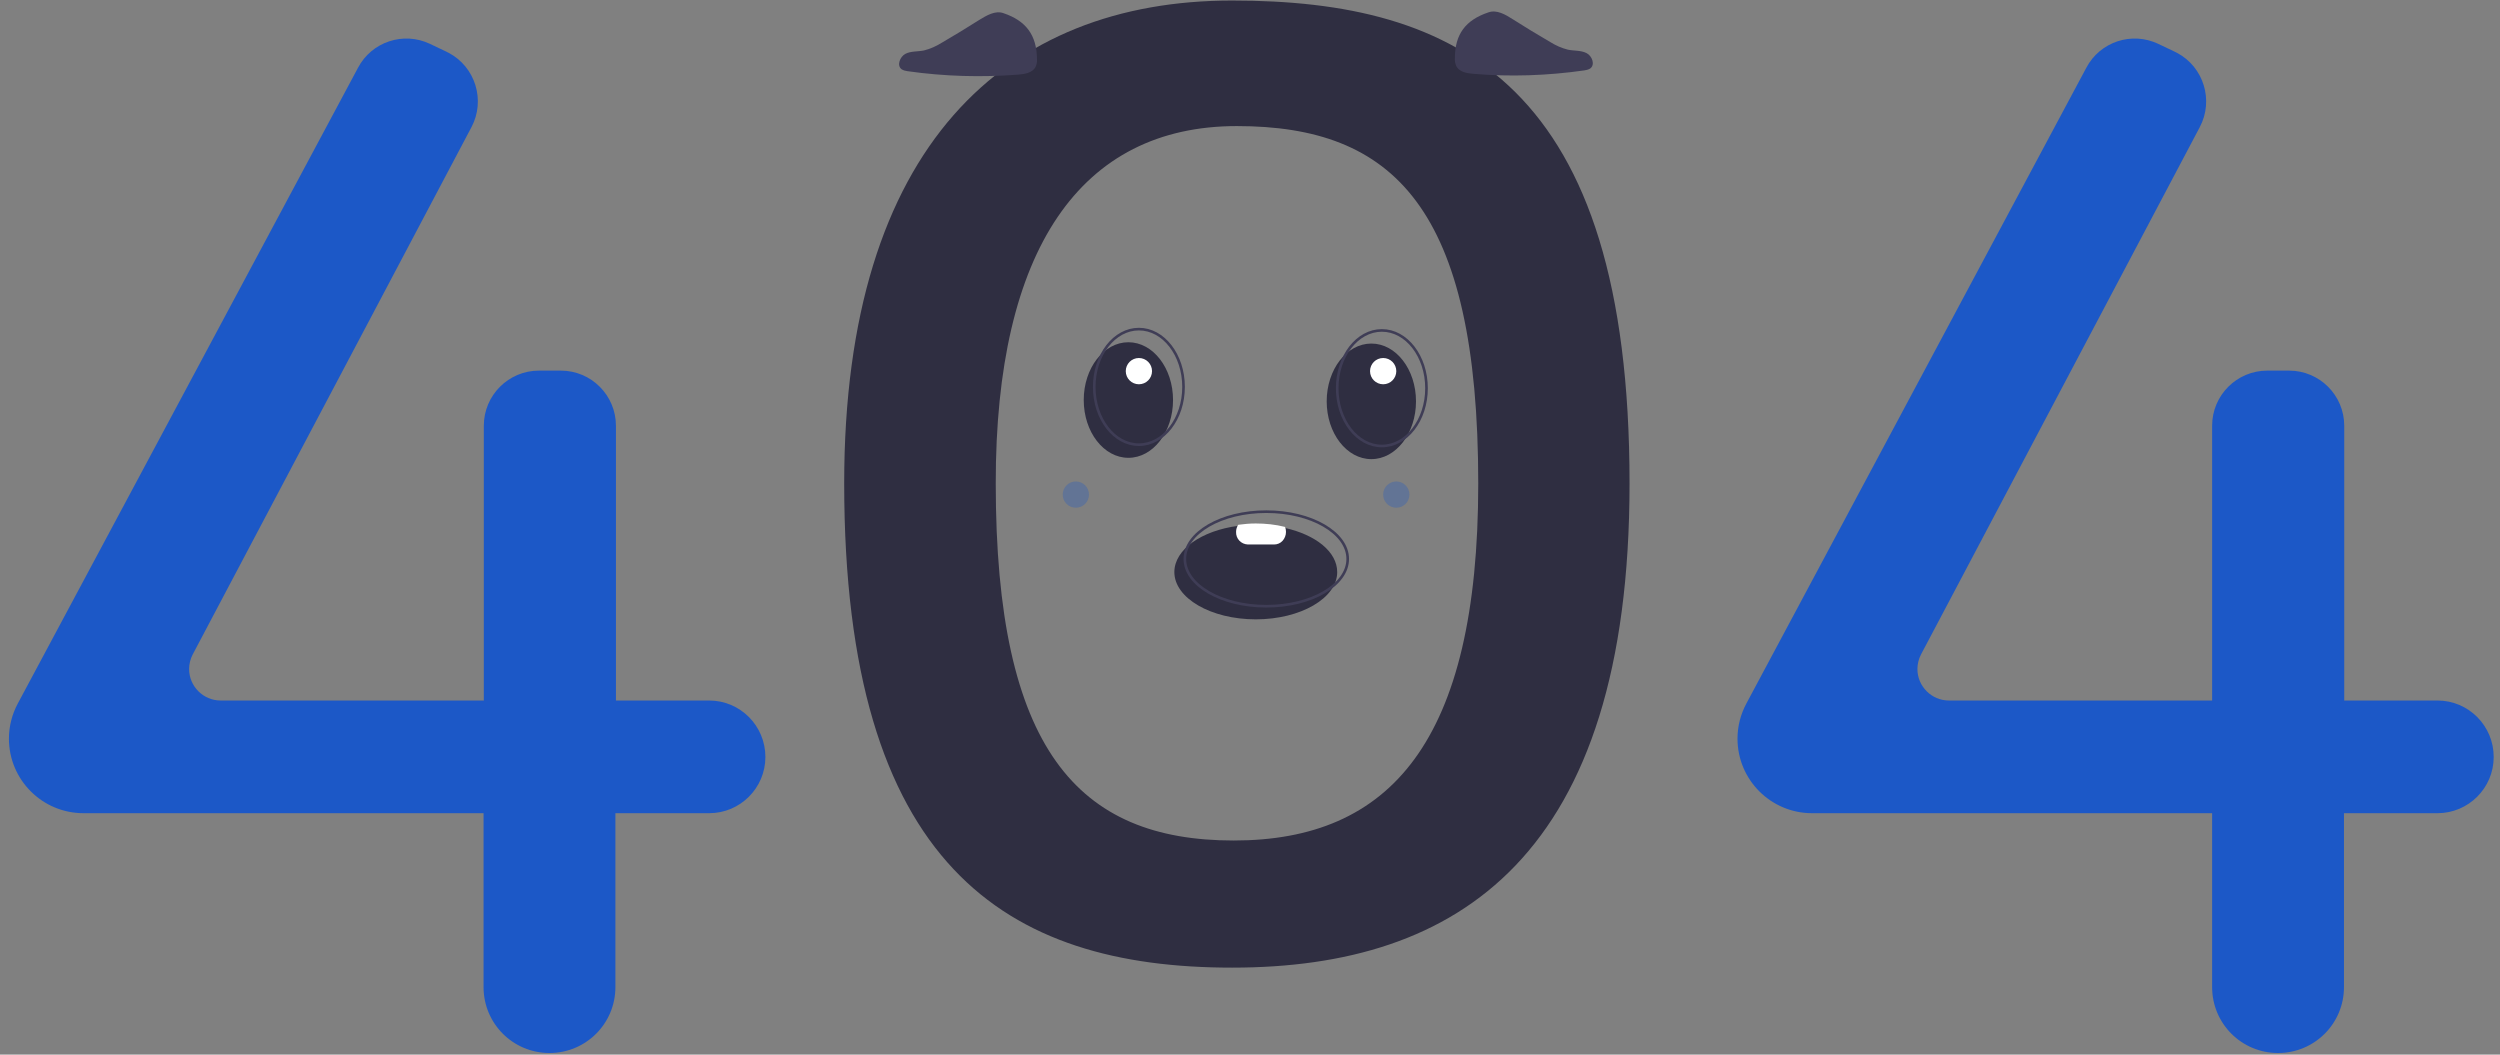 <?xml version="1.0" encoding="utf-8"?>
<!-- Generator: Adobe Illustrator 23.0.0, SVG Export Plug-In . SVG Version: 6.00 Build 0)  -->
<svg version="1.1" id="fd59ce54-f850-4dfc-bc34-dd7d379d600e"
	 xmlns="http://www.w3.org/2000/svg" xmlns:xlink="http://www.w3.org/1999/xlink" x="0px" y="0px" viewBox="0 0 951.8 401.5"
	 style="enable-background:new 0 0 951.8 401.5;" xml:space="preserve">
<rect x="0" y="0" width="951.8" height="401.5" fill="#808080" stroke="none"/>
<style type="text/css">
	.st0{fill:#2F2E41;}
	.st1{fill:#1C58C7;}
	.st2{fill:#3F3D56;}
	.st3{fill:none;stroke:#3F3D56;stroke-miterlimit:10;}
	.st4{fill:#FFFFFF;}
	.st5{opacity:0.3;fill:#1C58C7;enable-background:new    ;}
</style>
<title>page not found</title>
<path class="st0" d="M469.1,0.2c-85.9,0-147.7,55.1-147.7,183.8c0,145.8,61.7,184.4,147.7,184.4S620.4,326.1,620.4,184
	C620.4,32.1,555,0.2,469.1,0.2z M469.7,320c-59.5,0-90.6-34.9-90.6-135.9C379,95,411.4,48,470.9,48s91.9,30.9,91.9,136.1
	C562.8,282.5,529.2,320,469.7,320z"/>
<path class="st1" d="M270,266.7h-35.5V162.1c0-11.6-9.4-21-21-21h-8.3c-11.6,0-21,9.4-21,21l0,0v104.6H84c-6.6,0-12-5.4-12-12
	c0-1.9,0.5-3.9,1.4-5.6L179.5,48.4c5.4-10.2,1.5-22.9-8.7-28.3c-0.3-0.1-0.6-0.3-0.8-0.4l-6.3-3c-10.1-4.8-22.2-0.8-27.4,9.1
	L6.8,267.8c-2.2,4.1-3.4,8.7-3.4,13.4l0,0c0,15.7,12.7,28.4,28.4,28.4c0,0,0,0,0,0h152.3v66.2c0,13.9,11.2,25.1,25.1,25.1l0,0h0
	c13.9,0,25.1-11.2,25.1-25.1l0,0v-66.2H270c11.8,0,21.4-9.6,21.4-21.4l0,0C291.4,276.3,281.8,266.7,270,266.7L270,266.7z"/>
<path class="st1" d="M928,266.7h-35.5V162.1c0-11.6-9.4-21-21-21h-8.3c-11.6,0-21,9.4-21,21l0,0v104.6H742c-6.6,0-12-5.4-12-12
	c0-1.9,0.5-3.9,1.4-5.6L837.5,48.4c5.4-10.2,1.5-22.9-8.7-28.3c-0.3-0.1-0.6-0.3-0.8-0.4l-6.3-3c-10.1-4.8-22.2-0.8-27.4,9.1
	l-129.4,242c-2.2,4.1-3.4,8.7-3.4,13.4l0,0c0,15.7,12.7,28.4,28.4,28.4l0,0h152.3v66.2c0,13.9,11.2,25.1,25.1,25.1c0,0,0,0,0,0l0,0
	c13.9,0,25.1-11.2,25.1-25.1c0,0,0,0,0,0v-66.2H928c11.8,0,21.4-9.6,21.4-21.4l0,0l0,0C949.4,276.3,939.8,266.7,928,266.7L928,266.7
	z"/>
<path class="st2" d="M553.9,22.2c-0.1,1.1,0.2,2.2,0.6,3.1c1.2,2.1,3.9,2.6,6.4,2.8c14.1,1.2,28.3,0.7,42.3-1.3
	c0.8-0.1,1.5-0.3,2.2-0.7c2-1.4,0.8-4.8-1.4-5.9s-4.8-0.8-7.1-1.3c-2.4-0.6-4.6-1.6-6.7-2.9c-4.8-2.8-9.6-5.7-14.3-8.7
	c-2.8-1.8-6.1-3.7-9.2-2.6C558,7.6,553.9,13,553.9,22.2z"/>
<ellipse class="st0" cx="429.6" cy="152.3" rx="17" ry="22"/>
<ellipse class="st0" cx="522.1" cy="152.8" rx="17" ry="22"/>
<path class="st0" d="M509.1,217.8c0,9.9-13.9,18-31,18s-31-8.1-31-18c0-8.6,10.4-15.8,24.3-17.6c2.2-0.3,4.4-0.4,6.7-0.4
	c3.7,0,7.5,0.4,11.1,1.2C500.9,203.6,509.1,210.1,509.1,217.8z"/>
<ellipse class="st3" cx="433.6" cy="147.3" rx="17" ry="22"/>
<ellipse class="st3" cx="526.1" cy="147.8" rx="17" ry="22"/>
<ellipse class="st3" cx="482.1" cy="212.8" rx="31" ry="18"/>
<path class="st4" d="M489.6,202.5c0,1.3-0.5,2.5-1.3,3.4c-0.8,0.9-2,1.4-3.2,1.4h-10c-2.6-0.1-4.6-2.2-4.5-4.8c0-1,0.3-1.9,0.8-2.7
	c2.2-0.3,4.4-0.5,6.7-0.5c3.7,0,7.5,0.4,11.1,1.3C489.5,201.2,489.6,201.8,489.6,202.5z"/>
<circle class="st4" cx="433.6" cy="141.3" r="5"/>
<circle class="st4" cx="526.6" cy="141.3" r="5"/>
<circle class="st5" cx="531.6" cy="188.3" r="5"/>
<circle class="st5" cx="409.6" cy="188.3" r="5"/>
<path class="st2" d="M382,5c-3.1-1.1-6.4,0.9-9.2,2.6c-4.7,3-9.5,5.9-14.3,8.7c-2.1,1.3-4.3,2.3-6.7,2.9c-2.4,0.5-5,0.2-7.1,1.3
	s-3.4,4.5-1.4,5.9c0.7,0.4,1.4,0.6,2.2,0.7c14,2,28.2,2.4,42.3,1.3c2.4-0.2,5.2-0.7,6.4-2.8c0.5-1,0.7-2.1,0.6-3.1
	C394.7,13.3,390.6,7.9,382,5z"/>
</svg>
